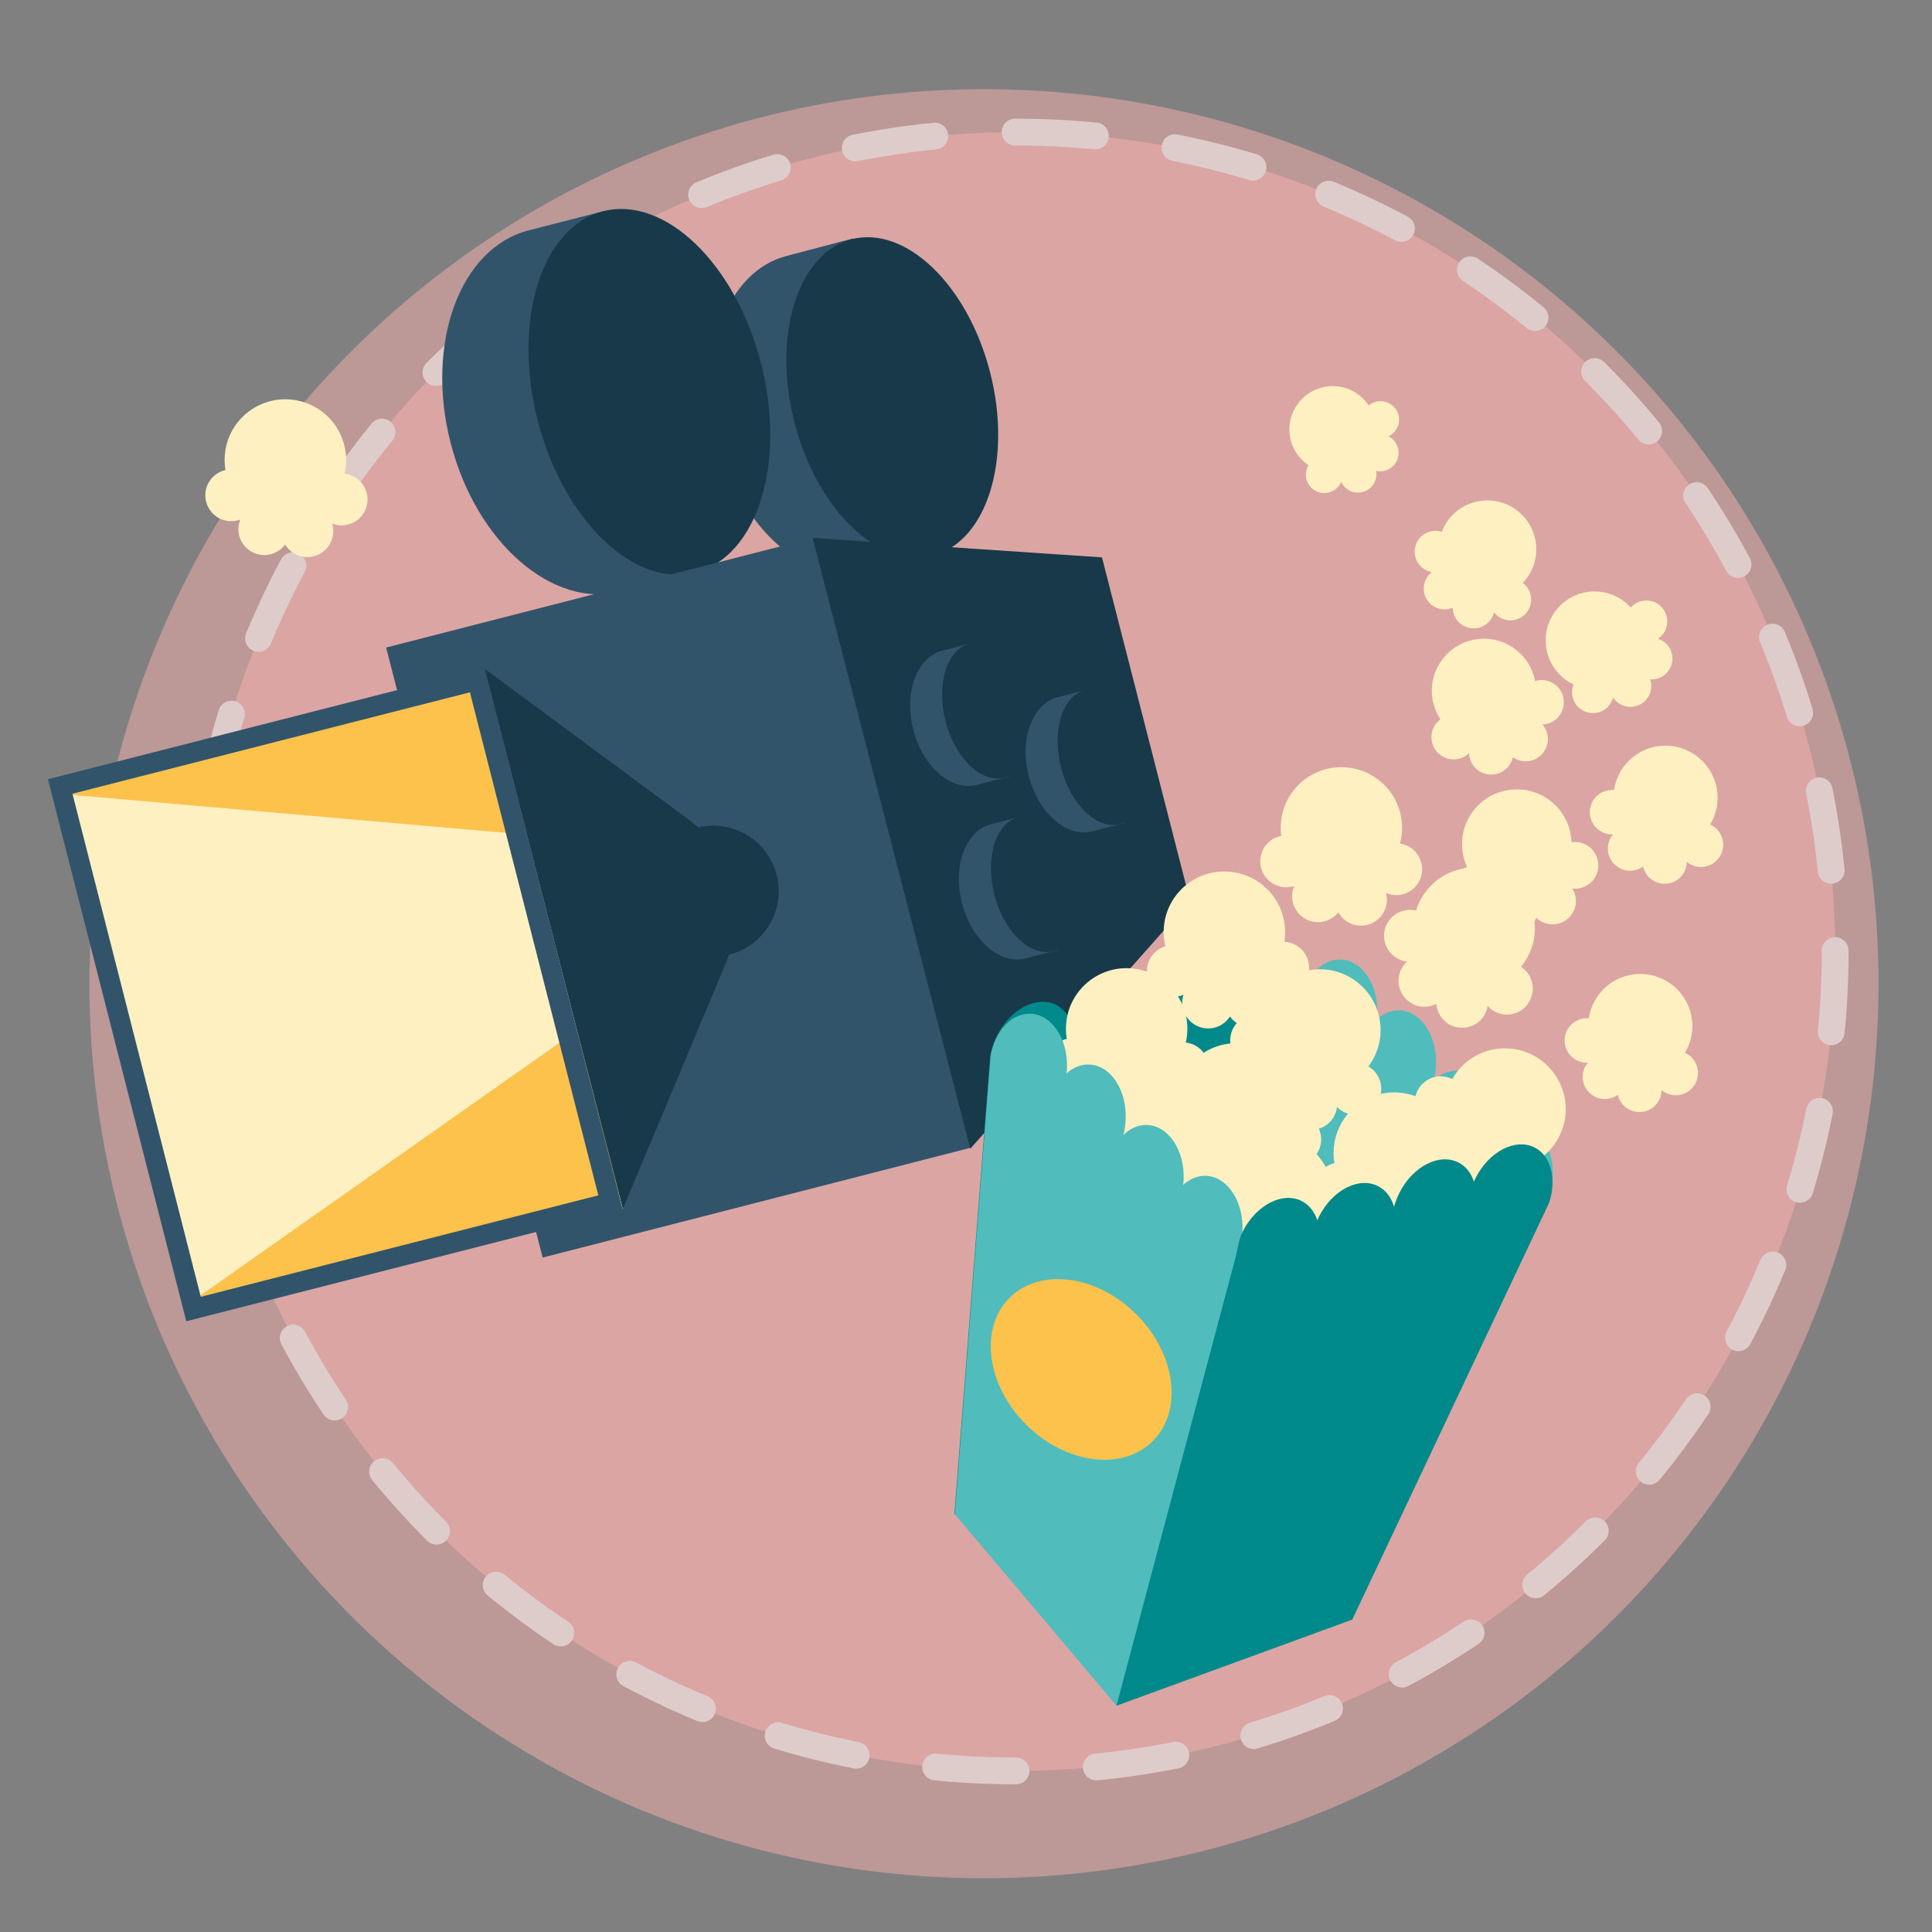 <?xml version="1.0" encoding="UTF-8"?>
<svg id="Layer_2" data-name="Layer 2" xmlns="http://www.w3.org/2000/svg" viewBox="0 0 288 288">
  <rect x="0" y="0" width="288" height="288" fill="#808080" stroke="none"/>
  <defs>
    <style>
      .cls-1 {
        fill: #50bcbc;
      }

      .cls-1, .cls-2, .cls-3, .cls-4, .cls-5, .cls-6, .cls-7, .cls-8 {
        stroke-width: 0px;
      }

      .cls-2 {
        fill: #00898b;
      }

      .cls-3, .cls-6 {
        fill: #f9b1af;
      }

      .cls-9 {
        fill: none;
        stroke: #fff;
        stroke-dasharray: 0 0 11.99 11.99;
        stroke-linecap: round;
        stroke-miterlimit: 10;
        stroke-width: 4px;
      }

      .cls-4 {
        fill: #fff0c2;
      }

      .cls-5 {
        fill: #31546b;
      }

      .cls-6, .cls-10 {
        opacity: .5;
      }

      .cls-7 {
        fill: #183949;
      }

      .cls-8 {
        fill: #fcc24c;
      }
    </style>
  </defs>
  <circle class="cls-6" cx="146.68" cy="146.64" r="133.35"/>
  <g class="cls-10">
    <circle class="cls-3" cx="151.42" cy="141.84" r="122.15"/>
    <circle class="cls-9" cx="151.42" cy="141.84" r="122.15"/>
  </g>
  <g>
    <path class="cls-5" d="M138.61,76.61l2.12,5.79-11.36,2.91c-8.97,2.3-18.95-6.39-22.3-19.42s1.23-25.44,10.2-27.74l9.91-2.61.96,2.82-2.2.73c6.01,2.75,11.36,9.61,13.63,18.46,1.8,7.02,1.3,13.87-.95,19.05Z"/>
    <ellipse class="cls-7" cx="133.01" cy="59.25" rx="15.05" ry="24.34" transform="translate(-10.55 34.9) rotate(-14.39)"/>
    <path class="cls-5" d="M103.19,78.24l2.42,6.61-12.98,3.33c-10.25,2.63-21.64-7.29-25.46-22.17-3.81-14.86,1.4-29.05,11.65-31.67l11.09-2.85,1.31,3.09-2.52.84c6.86,3.14,12.97,10.97,15.57,21.08,2.06,8.02,1.49,15.84-1.09,21.75Z"/>
    <ellipse class="cls-7" cx="96.8" cy="58.42" rx="17.18" ry="27.79" transform="translate(-11.48 25.88) rotate(-14.39)"/>
    <rect class="cls-5" x="68.19" y="86.88" width="65.86" height="93.88" transform="translate(-30.08 29.32) rotate(-14.39)"/>
    <rect class="cls-5" x="133.86" y="87.73" width="37.2" height="52.86" transform="translate(-23.58 41.46) rotate(-14.39)"/>
    <polygon class="cls-7" points="121.13 80.18 164.27 83.09 177.4 134.3 144.64 171.24 121.13 80.18"/>
    <rect class="cls-7" x="95.81" y="124.1" width="10.69" height="19.74" transform="translate(-30.11 29.33) rotate(-14.39)"/>
    <rect class="cls-4" x="16.61" y="106.68" width="66.97" height="83.12" transform="translate(-35.26 17.09) rotate(-14.39)"/>
    <polygon class="cls-8" points="9.88 118.42 93.53 125.74 103.88 123.08 71.94 101.43 9.88 118.42"/>
    <polygon class="cls-8" points="29.46 193.41 98.43 144.86 108.78 142.2 91.15 179.37 29.46 193.41"/>
    <polygon class="cls-7" points="72.2 99.66 103.88 123.08 108.78 142.2 92.85 180.18 72.2 99.66"/>
    <circle class="cls-7" cx="106.32" cy="132.84" r="9.76"/>
    <path class="cls-5" d="M149.52,113.3l.9,2.46-4.82,1.24c-3.81.98-8.04-2.71-9.46-8.24s.52-10.79,4.33-11.77l4.12-1.06.49,1.15-.93.31c2.55,1.17,4.82,4.08,5.78,7.83.76,2.98.55,5.89-.4,8.08Z"/>
    <ellipse class="cls-7" cx="147.14" cy="105.93" rx="6.39" ry="10.33" transform="translate(-21.71 39.88) rotate(-14.39)"/>
    <path class="cls-5" d="M156.78,139.17l.9,2.46-4.82,1.24c-3.81.98-8.04-2.71-9.46-8.24s.52-10.79,4.33-11.77l4.12-1.06.49,1.15-.93.31c2.55,1.17,4.82,4.08,5.78,7.83.76,2.98.55,5.89-.4,8.08Z"/>
    <ellipse class="cls-7" cx="154.41" cy="131.8" rx="6.39" ry="10.33" transform="translate(-27.9 42.49) rotate(-14.39)"/>
    <path class="cls-5" d="M166.74,120.23l.9,2.46-4.82,1.24c-3.81.98-8.04-2.71-9.46-8.24s.52-10.79,4.33-11.77l4.12-1.06.49,1.15-.93.31c2.55,1.17,4.82,4.08,5.78,7.83.76,2.98.55,5.89-.4,8.08Z"/>
    <ellipse class="cls-7" cx="164.36" cy="112.86" rx="6.39" ry="10.33" transform="translate(-22.89 44.37) rotate(-14.39)"/>
  </g>
  <g>
    <path class="cls-1" d="M184.2,187.55l-17.72,66.73-24.15-28.59,5.16-66.02.19-2.37s0-.07.02-.1c.72-3.61,3.17-6.22,5.96-6.09,3.2.16,5.61,3.86,5.39,8.26-.02.21-.03.43-.06.64.99-.89,2.18-1.39,3.43-1.32,3.19.15,5.6,3.86,5.38,8.26-.04.79-.16,1.53-.35,2.24,1.03-1,2.29-1.56,3.61-1.49,3.18.16,5.6,3.86,5.38,8.27-.02.22-.03.44-.06.66.99-.91,2.18-1.41,3.44-1.35,3.2.16,5.6,3.86,5.39,8.26-.08,1.49-.44,2.87-1.02,4.03Z"/>
    <path class="cls-2" d="M147.54,158.3l-5.28,67.46,35.36-13.43,15.63-60.02,1.02-2.15s.03-.07.04-.09c1.16-3.49.33-6.98-2.15-8.25-2.85-1.45-6.78.57-8.78,4.5-.09.19-.19.39-.27.58-.42-1.26-1.2-2.29-2.33-2.85-2.84-1.45-6.77.57-8.77,4.5-.35.7-.62,1.41-.81,2.11-.4-1.38-1.21-2.48-2.4-3.09-2.85-1.44-6.77.57-8.77,4.51-.1.2-.19.4-.27.6-.41-1.28-1.2-2.3-2.32-2.88-2.85-1.45-6.77.57-8.78,4.5-.67,1.33-1.04,2.71-1.12,4.01Z"/>
    <path class="cls-1" d="M230.47,179.47l-28.78,60.94-26.07-21.54,18.32-69.65s0-.07.02-.1c.72-3.61,3.17-6.22,5.96-6.09,3.2.16,5.61,3.86,5.39,8.26-.02.21-.03.43-.06.64.99-.89,2.18-1.39,3.43-1.32,3.19.15,5.6,3.86,5.38,8.26-.04.79-.16,1.53-.35,2.24,1.03-1,2.29-1.56,3.61-1.49,3.18.16,5.6,3.86,5.38,8.27-.02.22-.03.44-.06.66.99-.91,2.18-1.41,3.44-1.35,3.2.16,5.6,3.86,5.39,8.26-.08,1.49-.44,2.87-1.02,4.03Z"/>
    <path class="cls-4" d="M180.14,159.9c-.35,2.1-2.35,3.52-4.45,3.16-.27-.04-.53-.12-.78-.22.18.56.23,1.16.13,1.78-.36,2.1-2.35,3.52-4.46,3.17-1.15-.2-2.1-.89-2.67-1.82-.83,1.13-2.26,1.77-3.74,1.52-2.11-.36-3.53-2.35-3.17-4.46.05-.27.12-.53.22-.77-.61.22-1.29.3-1.98.18-2.11-.35-3.52-2.35-3.17-4.45.27-1.59,1.47-2.78,2.95-3.12-.17-.97-.17-1.99,0-3.02.83-4.92,5.5-8.24,10.43-7.4,4.93.83,8.26,5.49,7.42,10.42-.03.18-.07.37-.11.54.07.01.14.02.22.03,2.1.36,3.52,2.35,3.16,4.46Z"/>
    <path class="cls-4" d="M187.52,176.76c-.35,2.1-2.35,3.52-4.45,3.16-.27-.04-.53-.12-.78-.22.18.56.23,1.16.13,1.78-.36,2.1-2.35,3.52-4.46,3.17-1.15-.2-2.1-.89-2.67-1.82-.83,1.13-2.26,1.77-3.74,1.52-2.11-.36-3.53-2.35-3.17-4.46.05-.27.12-.53.22-.77-.61.22-1.29.3-1.98.18-2.11-.35-3.52-2.35-3.17-4.45.27-1.59,1.47-2.78,2.95-3.12-.17-.97-.17-1.99,0-3.02.83-4.92,5.5-8.24,10.43-7.4,4.93.83,8.26,5.49,7.42,10.42-.03.18-.07.37-.11.54.07.01.14.02.22.03,2.1.36,3.52,2.35,3.16,4.46Z"/>
    <path class="cls-4" d="M201.82,184.74c-.35,2.1-2.35,3.52-4.45,3.16-.27-.04-.53-.12-.78-.22.18.56.23,1.16.13,1.78-.36,2.1-2.35,3.52-4.46,3.17-1.15-.2-2.1-.89-2.67-1.82-.83,1.13-2.26,1.77-3.74,1.52-2.11-.36-3.53-2.35-3.17-4.46.05-.27.12-.53.22-.77-.61.22-1.29.3-1.98.18-2.11-.35-3.52-2.35-3.17-4.45.27-1.59,1.47-2.78,2.95-3.12-.17-.97-.17-1.99,0-3.02.83-4.92,5.5-8.24,10.43-7.4,4.93.83,8.26,5.49,7.42,10.42-.03.18-.07.37-.11.54.07.01.14.02.22.03,2.1.36,3.52,2.35,3.16,4.46Z"/>
    <path class="cls-4" d="M220.04,178.42c-.35,2.1-2.35,3.52-4.45,3.16-.27-.04-.53-.12-.78-.22.18.56.23,1.16.13,1.78-.36,2.1-2.35,3.52-4.46,3.17-1.15-.2-2.1-.89-2.67-1.82-.83,1.13-2.26,1.77-3.74,1.52-2.11-.36-3.53-2.35-3.17-4.46.05-.27.12-.53.22-.77-.61.22-1.29.3-1.98.18-2.11-.35-3.52-2.35-3.17-4.45.27-1.59,1.47-2.78,2.95-3.12-.17-.97-.17-1.99,0-3.02.83-4.92,5.5-8.24,10.43-7.4,4.93.83,8.26,5.49,7.42,10.42-.03.18-.07.37-.11.54.07.01.14.02.22.03,2.1.36,3.52,2.35,3.16,4.46Z"/>
    <path class="cls-4" d="M229.67,178.09c-1.6,1.41-4.05,1.24-5.45-.36-.18-.2-.33-.43-.47-.66-.21.55-.56,1.04-1.02,1.46-1.61,1.4-4.05,1.24-5.46-.36-.76-.88-1.06-2.02-.92-3.1-1.36.35-2.87-.06-3.86-1.19-1.41-1.61-1.25-4.05.36-5.46.21-.18.43-.33.66-.46-.61-.22-1.19-.58-1.65-1.11-1.41-1.6-1.24-4.05.36-5.45,1.21-1.06,2.9-1.22,4.26-.55.48-.86,1.13-1.65,1.91-2.34,3.75-3.29,9.47-2.91,12.76.86,3.3,3.76,2.93,9.48-.84,12.76-.14.12-.29.24-.43.35.05.05.1.1.15.16,1.4,1.61,1.24,4.05-.37,5.45Z"/>
    <path class="cls-4" d="M205.27,164.44c-1.17,1.78-3.57,2.27-5.35,1.09-.23-.15-.44-.32-.62-.52-.06.58-.26,1.15-.6,1.68-1.18,1.78-3.57,2.27-5.36,1.1-.97-.65-1.56-1.66-1.71-2.74-1.22.7-2.78.71-4.04-.12-1.78-1.18-2.28-3.58-1.1-5.36.15-.23.32-.44.51-.62-.65-.05-1.3-.25-1.88-.64-1.79-1.17-2.27-3.57-1.1-5.35.89-1.35,2.47-1.95,3.96-1.66.24-.96.65-1.89,1.22-2.76,2.75-4.16,8.36-5.31,12.53-2.55,4.17,2.75,5.34,8.36,2.57,12.53-.1.15-.21.31-.32.45.06.04.12.07.19.12,1.78,1.18,2.27,3.57,1.09,5.36Z"/>
    <path class="cls-4" d="M196.93,170.22c-.21,2.12-2.1,3.67-4.22,3.46-.27-.02-.54-.08-.79-.17.22.55.31,1.14.25,1.77-.22,2.12-2.1,3.67-4.23,3.47-1.16-.12-2.16-.74-2.79-1.63-.75,1.18-2.13,1.92-3.63,1.77-2.13-.22-3.68-2.1-3.47-4.23.03-.27.08-.54.17-.78-.59.26-1.27.39-1.96.31-2.13-.21-3.67-2.1-3.47-4.22.16-1.6,1.28-2.87,2.73-3.31-.24-.96-.31-1.97-.21-3.01.49-4.97,4.93-8.6,9.9-8.09,4.98.49,8.61,4.91,8.11,9.89-.02.18-.04.37-.07.55.07,0,.14.01.22.01,2.12.22,3.67,2.1,3.46,4.23Z"/>
    <path class="cls-4" d="M195.13,144.62c-.21,2.12-2.1,3.67-4.22,3.46-.27-.02-.54-.08-.79-.17.22.55.31,1.14.25,1.77-.22,2.12-2.1,3.67-4.23,3.47-1.16-.12-2.16-.74-2.79-1.63-.75,1.18-2.13,1.92-3.63,1.77-2.13-.22-3.68-2.1-3.47-4.23.03-.27.08-.54.17-.78-.59.26-1.27.39-1.96.31-2.13-.21-3.67-2.1-3.47-4.22.16-1.6,1.28-2.87,2.73-3.31-.24-.96-.31-1.97-.21-3.01.49-4.97,4.93-8.6,9.9-8.09,4.98.49,8.61,4.91,8.11,9.89-.02.18-.04.37-.07.55.07,0,.14.01.22.01,2.12.22,3.67,2.1,3.46,4.23Z"/>
    <path class="cls-4" d="M227.76,149.66c-1.25,1.72-3.67,2.1-5.39.85-.22-.16-.42-.34-.6-.54-.09.58-.31,1.14-.68,1.65-1.26,1.72-3.67,2.1-5.41.85-.94-.69-1.48-1.73-1.58-2.82-1.25.64-2.81.58-4.03-.31-1.73-1.26-2.11-3.68-.85-5.41.17-.22.34-.42.54-.59-.64-.07-1.29-.31-1.85-.72-1.73-1.25-2.1-3.67-.85-5.4.95-1.3,2.55-1.83,4.03-1.48.28-.94.73-1.86,1.35-2.7,2.94-4.03,8.6-4.93,12.63-1.98,4.04,2.94,4.95,8.6,2,12.63-.11.15-.23.3-.34.43.06.04.12.08.18.12,1.72,1.26,2.1,3.67.84,5.4Z"/>
    <path class="cls-4" d="M211.92,130.35c-.42,2.09-2.47,3.44-4.55,3.01-.27-.05-.53-.14-.77-.25.16.57.19,1.17.07,1.78-.43,2.09-2.47,3.44-4.56,3.02-1.14-.24-2.07-.96-2.61-1.91-.87,1.1-2.32,1.69-3.79,1.39-2.1-.43-3.45-2.47-3.02-4.56.06-.27.14-.53.25-.76-.62.2-1.3.26-1.98.11-2.1-.42-3.44-2.47-3.02-4.55.32-1.58,1.56-2.73,3.05-3.02-.14-.98-.1-1.99.1-3.02,1-4.89,5.77-8.05,10.67-7.04,4.9,1,8.07,5.77,7.06,10.66-.04.18-.08.37-.13.54.07.01.14.02.22.04,2.09.43,3.44,2.47,3.01,4.56Z"/>
    <path class="cls-4" d="M238.25,128.67c.18,1.91-1.23,3.61-3.14,3.79-.24.03-.49.02-.73,0,.29.45.47.96.53,1.52.18,1.91-1.23,3.61-3.15,3.8-1.05.09-2.04-.29-2.75-.96-.46,1.18-1.56,2.07-2.9,2.2-1.92.18-3.62-1.23-3.8-3.15-.02-.25-.02-.49.01-.72-.48.33-1.05.56-1.68.62-1.92.19-3.61-1.23-3.8-3.14-.14-1.45.63-2.76,1.84-3.41-.37-.81-.61-1.69-.7-2.63-.42-4.48,2.87-8.46,7.36-8.88,4.49-.43,8.48,2.86,8.89,7.35.02.16.03.34.03.5.06,0,.13-.02.2-.03,1.91-.18,3.61,1.23,3.79,3.15Z"/>
    <path class="cls-4" d="M252.73,161.49c-.84,1.62-2.85,2.25-4.46,1.4-.21-.1-.4-.24-.58-.39,0,.5-.12,1.01-.36,1.49-.85,1.62-2.85,2.25-4.47,1.41-.88-.47-1.48-1.28-1.7-2.19-.98.7-2.31.85-3.45.25-1.63-.85-2.26-2.85-1.41-4.47.11-.21.24-.4.38-.57-.56.02-1.13-.1-1.66-.38-1.63-.84-2.25-2.85-1.41-4.47.64-1.22,1.93-1.88,3.23-1.76.12-.84.39-1.67.8-2.46,1.98-3.79,6.66-5.27,10.46-3.28,3.8,1.98,5.28,6.66,3.3,10.46-.07.14-.15.28-.23.41.05.03.11.05.17.08,1.62.85,2.25,2.85,1.4,4.47Z"/>
    <path class="cls-4" d="M256.49,127.46c-.84,1.62-2.85,2.25-4.46,1.4-.21-.1-.4-.24-.58-.39,0,.5-.12,1.01-.36,1.49-.85,1.62-2.85,2.25-4.47,1.41-.88-.47-1.48-1.28-1.7-2.19-.98.7-2.31.85-3.45.25-1.63-.85-2.26-2.85-1.41-4.47.11-.21.24-.4.38-.57-.56.02-1.13-.1-1.66-.38-1.63-.84-2.25-2.85-1.41-4.47.64-1.22,1.93-1.88,3.23-1.76.12-.84.39-1.67.8-2.46,1.98-3.79,6.66-5.27,10.46-3.28,3.8,1.98,5.28,6.66,3.3,10.46-.07.14-.15.28-.23.41.05.03.11.05.17.08,1.62.85,2.25,2.85,1.4,4.47Z"/>
    <path class="cls-4" d="M233.01,103.9c.45,1.77-.63,3.57-2.4,4.01-.23.06-.46.09-.69.1.33.38.58.83.72,1.35.44,1.77-.63,3.57-2.4,4.03-.97.24-1.95.03-2.72-.51-.26,1.17-1.16,2.17-2.41,2.48-1.78.45-3.58-.62-4.03-2.4-.05-.23-.09-.46-.09-.68-.4.38-.91.68-1.49.82-1.78.45-3.57-.63-4.02-2.4-.34-1.34.19-2.69,1.24-3.47-.47-.7-.82-1.5-1.04-2.37-1.05-4.15,1.47-8.36,5.63-9.41,4.15-1.05,8.37,1.46,9.42,5.61.04.15.07.31.1.46.06-.02.12-.03.18-.05,1.77-.44,3.57.63,4.02,2.41Z"/>
    <path class="cls-4" d="M247.61,90.42c1.22,1.2,1.24,3.17.04,4.39-.15.16-.32.29-.5.41.45.14.87.38,1.23.73,1.22,1.2,1.24,3.17.04,4.4-.66.67-1.55.98-2.43.92.36,1.07.13,2.31-.72,3.17-1.21,1.23-3.18,1.25-4.4.04-.16-.16-.29-.32-.41-.5-.14.5-.4.99-.79,1.39-1.2,1.23-3.17,1.24-4.4.04-.92-.91-1.16-2.25-.7-3.38-.72-.33-1.39-.8-1.99-1.39-2.86-2.81-2.9-7.42-.08-10.29,2.82-2.87,7.42-2.92,10.29-.1.1.1.21.22.31.32.04-.04.08-.08.12-.13,1.2-1.22,3.17-1.24,4.4-.03Z"/>
    <path class="cls-4" d="M227.52,91.37c-1.1,1.31-3.07,1.48-4.37.37-.17-.14-.32-.3-.45-.47-.1.46-.31.9-.64,1.29-1.11,1.31-3.07,1.48-4.39.38-.72-.61-1.09-1.47-1.11-2.35-1.04.44-2.29.3-3.21-.47-1.32-1.11-1.49-3.07-.38-4.39.14-.17.3-.32.47-.44-.51-.1-1.02-.32-1.45-.68-1.32-1.1-1.48-3.07-.38-4.38.84-.99,2.15-1.33,3.32-.96.28-.74.69-1.45,1.23-2.09,2.58-3.07,7.18-3.47,10.25-.87,3.08,2.59,3.49,7.18.89,10.25-.09.11-.2.23-.3.33.04.04.09.07.14.11,1.31,1.11,1.48,3.07.37,4.38Z"/>
    <path class="cls-4" d="M208.01,60.9c.91,1.21.66,2.94-.55,3.85-.15.12-.32.21-.5.29.38.18.71.45.98.81.91,1.22.66,2.94-.55,3.86-.67.5-1.49.65-2.25.49.18.98-.2,2.04-1.05,2.68-1.22.91-2.95.67-3.86-.55-.11-.16-.21-.32-.29-.49-.19.42-.48.81-.88,1.11-1.22.92-2.94.66-3.85-.55-.69-.92-.71-2.12-.16-3.05-.58-.39-1.11-.89-1.56-1.48-2.13-2.84-1.55-6.88,1.3-9.02,2.85-2.14,6.89-1.57,9.02,1.28.08.1.16.22.22.32.04-.03.08-.06.12-.1,1.22-.91,2.94-.66,3.85.56Z"/>
    <path class="cls-1" d="M184.2,187.55l-17.72,66.73-24.15-28.59,5.16-66.02.19-2.37s0-.07.02-.1c.72-3.61,3.17-6.22,5.96-6.09,3.2.16,5.61,3.86,5.39,8.26-.02.21-.03.43-.06.64.99-.89,2.18-1.39,3.43-1.32,3.19.15,5.6,3.86,5.38,8.26-.04.79-.16,1.53-.35,2.24,1.03-1,2.29-1.56,3.61-1.49,3.18.16,5.6,3.86,5.38,8.27-.02.22-.03.44-.06.66.99-.91,2.18-1.41,3.44-1.35,3.2.16,5.6,3.86,5.39,8.26-.08,1.49-.44,2.87-1.02,4.03Z"/>
    <path class="cls-2" d="M184.15,187.54l-17.72,66.73,35.15-12.84,28.28-59.88,1.02-2.15s.03-.07.04-.09c1.16-3.49.33-6.98-2.15-8.25-2.85-1.45-6.78.57-8.78,4.5-.09.19-.19.39-.27.58-.42-1.26-1.2-2.29-2.33-2.85-2.84-1.45-6.77.57-8.77,4.5-.35.7-.62,1.41-.81,2.11-.4-1.38-1.21-2.48-2.4-3.09-2.85-1.44-6.77.57-8.77,4.51-.1.2-.19.4-.27.6-.41-1.28-1.2-2.3-2.32-2.88-2.85-1.45-6.77.57-8.78,4.5-.67,1.33-.77,2.72-1.12,4.01Z"/>
    <ellipse class="cls-8" cx="161.17" cy="204.12" rx="11.62" ry="15.1" transform="translate(-97.19 174.31) rotate(-45.12)"/>
  </g>
  <path class="cls-4" d="M54.73,75.1c-.35,2.1-2.35,3.52-4.45,3.16-.27-.04-.53-.12-.78-.22.18.56.23,1.16.13,1.78-.36,2.1-2.35,3.52-4.46,3.17-1.15-.2-2.1-.89-2.67-1.82-.83,1.13-2.26,1.77-3.74,1.52-2.11-.36-3.53-2.35-3.17-4.46.05-.27.12-.53.22-.77-.61.22-1.29.3-1.98.18-2.11-.35-3.52-2.35-3.17-4.45.27-1.59,1.47-2.78,2.95-3.12-.17-.97-.17-1.99,0-3.02.83-4.92,5.5-8.24,10.43-7.4,4.93.83,8.26,5.49,7.42,10.42-.03.18-.07.37-.11.54.07.01.14.02.22.03,2.1.36,3.52,2.35,3.16,4.46Z"/>
  <path class="cls-5" d="M70.05,103.2l19.14,74.99-59.26,15.12L10.8,118.32l59.26-15.12M72.22,99.55L7.15,116.16l20.62,80.8,65.07-16.61-20.62-80.8h0Z"/>
</svg>